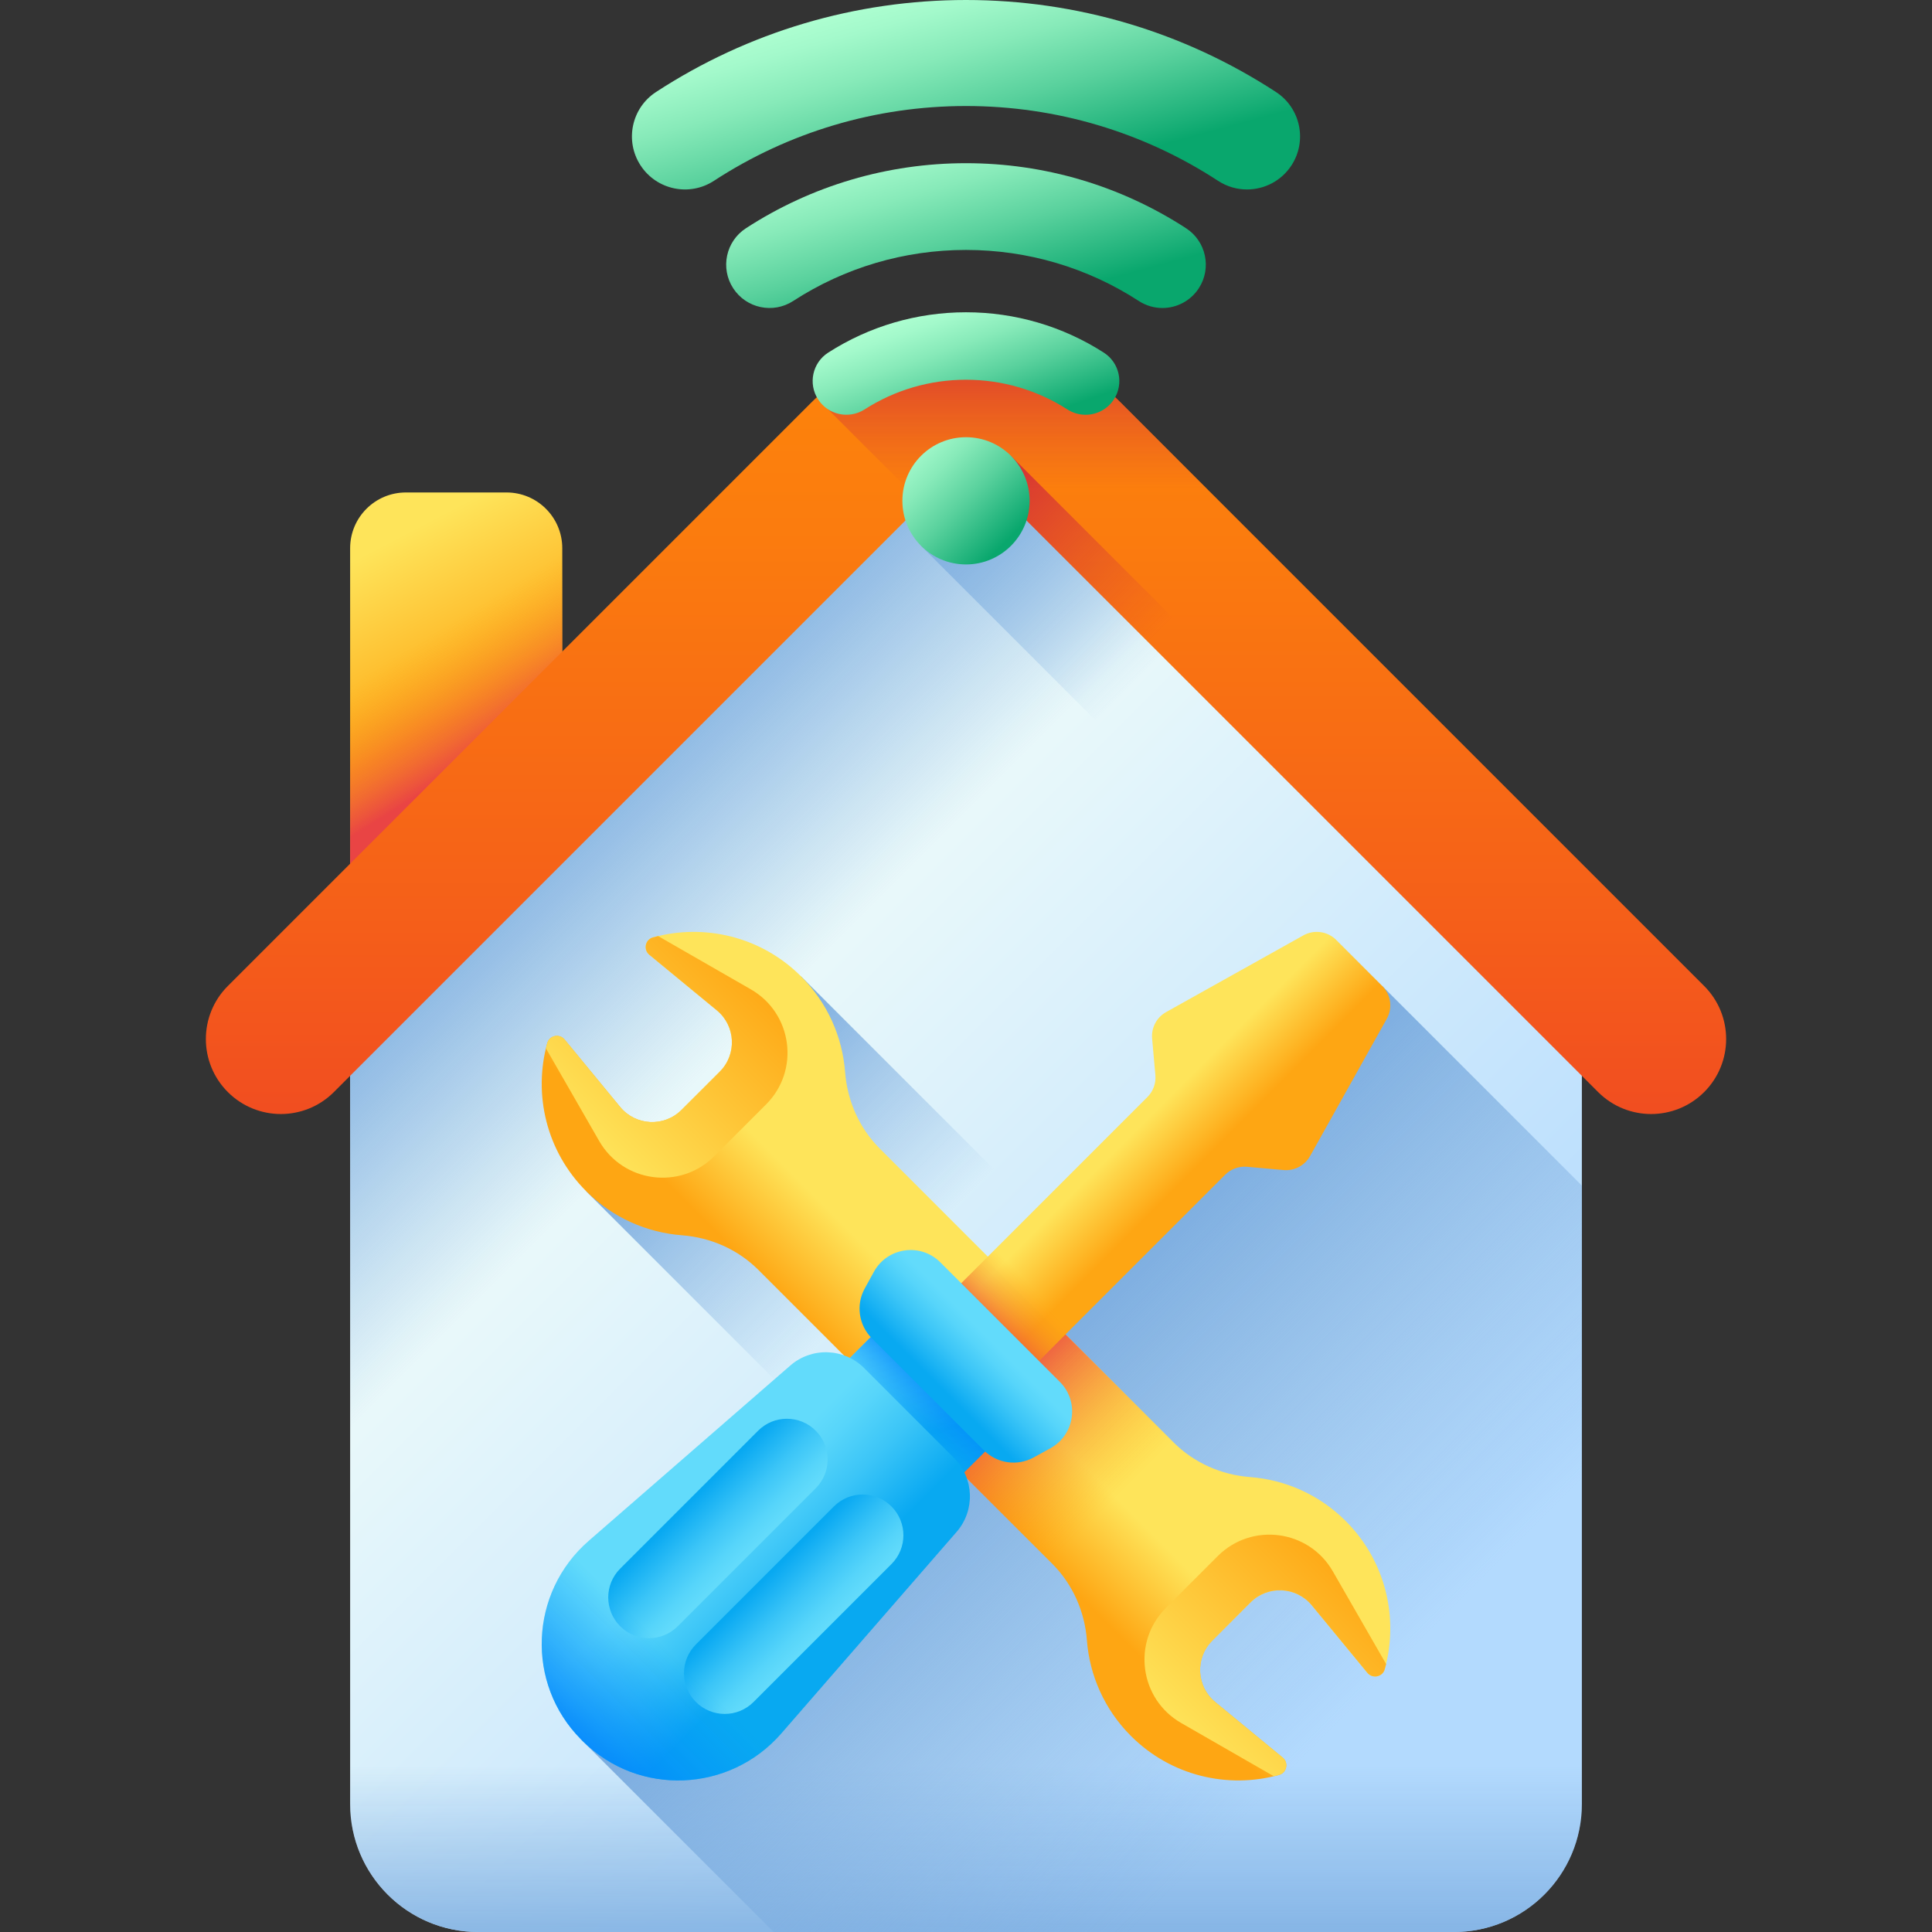 <svg xmlns="http://www.w3.org/2000/svg" xmlns:xlink="http://www.w3.org/1999/xlink" id="Capa_1" height="512" viewBox="0 0 510 510" width="512"><rect x="0" y="0" width="510" height="510" fill="#333333" stroke="none"/><linearGradient id="lg1"><stop offset="0" stop-color="#fee45a"></stop><stop offset="1" stop-color="#fea613"></stop></linearGradient><linearGradient id="SVGID_1_" gradientUnits="userSpaceOnUse" x1="95.058" x2="118.058" xlink:href="#lg1" y1="147.015" y2="191.015"></linearGradient><linearGradient id="lg2"><stop offset="0" stop-color="#fea613" stop-opacity="0"></stop><stop offset="1" stop-color="#e94444"></stop></linearGradient><linearGradient id="SVGID_00000112629333702205908210000005605277627326139016_" gradientUnits="userSpaceOnUse" x1="106.183" x2="124.251" xlink:href="#lg2" y1="172.401" y2="201.385"></linearGradient><linearGradient id="SVGID_00000044169575409837487560000007189597431078774668_" gradientUnits="userSpaceOnUse" x1="169.298" x2="333.645" y1="291.149" y2="455.496"><stop offset="0" stop-color="#eaf9fa"></stop><stop offset="1" stop-color="#b3dafe"></stop></linearGradient><linearGradient id="lg3"><stop offset="0" stop-color="#7bacdf" stop-opacity="0"></stop><stop offset="1" stop-color="#7bacdf"></stop></linearGradient><linearGradient id="SVGID_00000088840499129869056120000015373570979124443291_" gradientUnits="userSpaceOnUse" x1="174.076" x2="115.241" xlink:href="#lg3" y1="295.924" y2="237.089"></linearGradient><linearGradient id="SVGID_00000100355936463680938730000010350590398252836746_" gradientUnits="userSpaceOnUse" x1="234" x2="184.982" xlink:href="#lg3" y1="337" y2="287.982"></linearGradient><linearGradient id="SVGID_00000084499311719121891040000015153613092545512577_" gradientUnits="userSpaceOnUse" x1="301.398" x2="244.621" xlink:href="#lg3" y1="178.602" y2="121.825"></linearGradient><linearGradient id="SVGID_00000134248676921429508540000011143430233932054690_" gradientUnits="userSpaceOnUse" x1="255" x2="255" xlink:href="#lg3" y1="466" y2="520.813"></linearGradient><linearGradient id="SVGID_00000067914564283707025280000007390159036705681309_" gradientUnits="userSpaceOnUse" x1="255" x2="255" y1="80.805" y2="322.704"><stop offset="0" stop-color="#fe860a"></stop><stop offset=".243" stop-color="#fb7c0e"></stop><stop offset=".665" stop-color="#f55f19"></stop><stop offset="1" stop-color="#ef4424"></stop></linearGradient><linearGradient id="lg4"><stop offset="0" stop-color="#ca2e43" stop-opacity="0"></stop><stop offset=".111" stop-color="#c92844" stop-opacity=".111"></stop><stop offset=".675" stop-color="#c30c47" stop-opacity=".675"></stop><stop offset="1" stop-color="#c00148"></stop></linearGradient><linearGradient id="SVGID_00000155106683293513397100000006842822154264924826_" gradientUnits="userSpaceOnUse" x1="335.796" x2="335.796" xlink:href="#lg4" y1="129" y2="70.447"></linearGradient><linearGradient id="SVGID_00000153672375237943387960000014709702275392147091_" gradientUnits="userSpaceOnUse" x1="305.305" x2="242.677" xlink:href="#lg4" y1="167.696" y2="105.068"></linearGradient><linearGradient id="lg5"><stop offset="0" stop-color="#aeffd1"></stop><stop offset=".12" stop-color="#a3f9cb"></stop><stop offset=".329" stop-color="#87eab9"></stop><stop offset=".601" stop-color="#59d19d"></stop><stop offset=".923" stop-color="#19af77"></stop><stop offset="1" stop-color="#09a76d"></stop></linearGradient><linearGradient id="SVGID_00000132075392901325038440000005770880064134536341_" gradientUnits="userSpaceOnUse" x1="247.838" x2="260.05" xlink:href="#lg5" y1="80.095" y2="115.035"></linearGradient><linearGradient id="SVGID_00000087383107654544718660000013485638074502154167_" gradientUnits="userSpaceOnUse" x1="244.732" x2="258.641" xlink:href="#lg5" y1="32.547" y2="83.092"></linearGradient><linearGradient id="SVGID_00000147905702738236932440000001400593131416489654_" gradientUnits="userSpaceOnUse" x1="244.252" x2="259.178" xlink:href="#lg5" y1="-3.304" y2="51.312"></linearGradient><linearGradient id="SVGID_00000060004156362801102680000004146973222943963288_" gradientUnits="userSpaceOnUse" x1="238.717" x2="265.686" xlink:href="#lg5" y1="115.921" y2="142.891"></linearGradient><linearGradient id="SVGID_00000077292048303123694590000014146496660060865970_" gradientUnits="userSpaceOnUse" x1="353.707" x2="261.765" xlink:href="#lg3" y1="454.294" y2="362.352"></linearGradient><linearGradient id="SVGID_00000132770042061908939630000014010979430673186970_" gradientUnits="userSpaceOnUse" x1="256.171" x2="238.32" xlink:href="#lg1" y1="356.824" y2="374.674"></linearGradient><linearGradient id="SVGID_00000078761521316630673610000004062133726951701647_" gradientUnits="userSpaceOnUse" x1="293.503" x2="260.499" xlink:href="#lg2" y1="396.497" y2="363.494"></linearGradient><linearGradient id="SVGID_00000051356817017204402170000011121568208126201274_" gradientTransform="matrix(0 1 -1 0 -838.424 -1737.694)" gradientUnits="userSpaceOnUse" x1="2195.543" x2="2150.002" xlink:href="#lg1" y1="-1150.015" y2="-1195.556"></linearGradient><linearGradient id="SVGID_00000065063374460832341010000004306001236534282147_" gradientTransform="matrix(-1 0 0 1 501.127 -398.144)" gradientUnits="userSpaceOnUse" x1="345.98" x2="300.439" xlink:href="#lg1" y1="699.547" y2="654.007"></linearGradient><linearGradient id="SVGID_00000017475084357522266250000015768850851656016015_" gradientTransform="matrix(.707 .707 -.707 .707 -2566.292 -833.519)" gradientUnits="userSpaceOnUse" x1="2827.443" x2="2845.7" xlink:href="#lg1" y1="-1216.488" y2="-1216.488"></linearGradient><linearGradient id="SVGID_00000096054990772854615690000004646812273386722980_" gradientUnits="userSpaceOnUse" x1="273.008" x2="260.044" xlink:href="#lg2" y1="339.987" y2="352.951"></linearGradient><linearGradient id="lg6"><stop offset="0" stop-color="#62dbfb"></stop><stop offset=".191" stop-color="#57d5fa"></stop><stop offset=".523" stop-color="#3bc5f7"></stop><stop offset=".954" stop-color="#0dabf2"></stop><stop offset="1" stop-color="#08a9f1"></stop></linearGradient><linearGradient id="SVGID_00000129190428460046221940000012873988008882795155_" gradientUnits="userSpaceOnUse" x1="239.489" x2="245.638" xlink:href="#lg6" y1="353.734" y2="378.111"></linearGradient><linearGradient id="lg7"><stop offset="0" stop-color="#0593fc" stop-opacity="0"></stop><stop offset=".683" stop-color="#0389fc" stop-opacity=".683"></stop><stop offset="1" stop-color="#0182fc"></stop></linearGradient><linearGradient id="SVGID_00000094590682696707044800000013475713802358896802_" gradientUnits="userSpaceOnUse" x1="236.858" x2="249.156" xlink:href="#lg7" y1="376.609" y2="363.433"></linearGradient><linearGradient id="SVGID_00000183961919073173243120000005242497001280201644_" gradientTransform="matrix(.707 .707 -.707 .707 -2566.292 -833.519)" gradientUnits="userSpaceOnUse" x1="2837.482" x2="2837.482" xlink:href="#lg6" y1="-1160.115" y2="-1141.965"></linearGradient><linearGradient id="SVGID_00000096028763912029623700000000632054862885966487_" gradientUnits="userSpaceOnUse" x1="184.938" x2="210.069" xlink:href="#lg6" y1="404.339" y2="429.471"></linearGradient><linearGradient id="SVGID_00000071538229146026056540000001404095595130582190_" gradientUnits="userSpaceOnUse" x1="216.643" x2="202.373" xlink:href="#lg6" y1="430.602" y2="416.332"></linearGradient><linearGradient id="SVGID_00000031903258559868554930000017774794079916450435_" gradientUnits="userSpaceOnUse" x1="196.643" x2="182.373" xlink:href="#lg6" y1="410.602" y2="396.332"></linearGradient><linearGradient id="SVGID_00000109026984899847160040000012541933989084178101_" gradientUnits="userSpaceOnUse" x1="176.82" x2="150.172" xlink:href="#lg7" y1="436.175" y2="462.822"></linearGradient><g><g><g><path d="m148.427 250h-56v-105.287c0-8.126 6.587-14.713 14.713-14.713h26.573c8.126 0 14.713 6.587 14.713 14.713v105.287z" fill="url(#SVGID_1_)"></path><path d="m148.427 250h-56v-105.287c0-8.126 6.587-14.713 14.713-14.713h26.573c8.126 0 14.713 6.587 14.713 14.713v105.287z" fill="url(#SVGID_00000112629333702205908210000005605277627326139016_)"></path><path d="m237.339 118.576-144.912 144.912v212.738c0 18.653 15.121 33.774 33.774 33.774h257.598c18.653 0 33.774-15.121 33.774-33.774v-212.738l-144.912-144.912c-9.754-9.754-25.568-9.754-35.322 0z" fill="url(#SVGID_00000044169575409837487560000007189597431078774668_)"></path><path d="m272.661 118.576c-9.754-9.754-25.568-9.754-35.321 0l-144.913 144.912v212.738c0 11.775 6.029 22.138 15.166 28.182l275.451-275.451z" fill="url(#SVGID_00000088840499129869056120000015373570979124443291_)"></path><path d="m286.36 332.64-56.72 56.72-74.9-74.9 7.94-7.94c7.38 6.05 18.6 5.97 25.86-1.29l13.69-13.69c7.26-7.26 7.35-18.49 1.3-25.87l7.93-7.93z" fill="url(#SVGID_00000100355936463680938730000010350590398252836746_)"></path><path d="m243.126 144.078 174.447 174.447v-47.494l-150.699-150.7z" fill="url(#SVGID_00000084499311719121891040000015153613092545512577_)"></path><path d="m92.427 362.667v113.559c0 18.653 15.121 33.774 33.774 33.774h257.598c18.653 0 33.774-15.121 33.774-33.774v-113.559z" fill="url(#SVGID_00000134248676921429508540000011143430233932054690_)"></path><path d="m449.859 288.276c-7.731 7.731-20.266 7.731-27.997 0l-153.908-153.908c-7.144-7.144-18.767-7.142-25.908 0l-153.908 153.908c-7.731 7.731-20.266 7.731-27.997 0-7.731-7.731-7.731-20.266 0-27.997l153.908-153.908c22.581-22.579 59.322-22.581 81.901 0l153.909 153.908c7.731 7.731 7.731 20.266 0 27.997z" fill="url(#SVGID_00000067914564283707025280000007390159036705681309_)"></path><path d="m449.859 288.276c7.731-7.731 7.731-20.266 0-27.997l-153.909-153.908c-20.51-20.511-52.702-22.386-75.355-5.635l-4.661 4.661 27.625 27.625c7.185-5.757 17.734-5.314 24.395 1.346l153.908 153.908c7.731 7.731 20.265 7.731 27.997 0z" fill="url(#SVGID_00000155106683293513397100000006842822154264924826_)"></path><path d="m257.94 129.265c3.668.592 7.192 2.281 10.014 5.103l149.62 149.62v-12.957l-150.7-150.7z" fill="url(#SVGID_00000153672375237943387960000014709702275392147091_)"></path><g><g><path d="m291.387 93.092c-10.853-6.973-23.436-10.659-36.387-10.659s-25.533 3.686-36.387 10.658c-4.138 2.659-5.337 8.168-2.679 12.305s8.167 5.336 12.305 2.679c7.976-5.124 17.23-7.833 26.761-7.833s18.785 2.709 26.761 7.833c1.49.957 3.156 1.414 4.805 1.414 2.93 0 5.799-1.445 7.5-4.093 2.658-4.137 1.459-9.646-2.679-12.304z" fill="url(#SVGID_00000132075392901325038440000005770880064134536341_)"></path><path d="m313.093 60.253c-17.299-11.235-37.387-17.174-58.093-17.174s-40.794 5.939-58.093 17.174c-5.303 3.444-6.81 10.535-3.365 15.838 3.444 5.303 10.536 6.809 15.838 3.365 13.577-8.818 29.352-13.479 45.62-13.479s32.044 4.661 45.62 13.479c1.926 1.251 4.088 1.849 6.225 1.849 3.747 0 7.42-1.838 9.612-5.214 3.445-5.303 1.938-12.394-3.364-15.838z" fill="url(#SVGID_00000087383107654544718660000013485638074502154167_)"></path><path d="m336.84 24.299c-24.347-15.897-52.648-24.299-81.84-24.299-29.193 0-57.492 8.402-81.84 24.299-6.471 4.225-8.292 12.896-4.067 19.367s12.896 8.292 19.367 4.067c19.786-12.918 42.795-19.747 66.54-19.747s46.754 6.828 66.54 19.747c2.36 1.541 5.013 2.278 7.637 2.278 4.568 0 9.046-2.234 11.73-6.345 4.225-6.471 2.404-15.142-4.067-19.367z" fill="url(#SVGID_00000147905702738236932440000001400593131416489654_)"></path></g><circle cx="255" cy="132.205" fill="url(#SVGID_00000060004156362801102680000004146973222943963288_)" r="16.792"></circle></g></g></g><path d="m364.875 260.268-211.536 198.852 50.88 50.88h179.58c18.653 0 33.774-15.121 33.774-33.774v-163.26z" fill="url(#SVGID_00000077292048303123694590000014146496660060865970_)"></path><g><g><path d="m355.256 401.534c-7.043-7.043-16.055-10.918-25.265-11.626-7.615-.585-14.8-3.757-20.201-9.157l-77.546-77.546c-5.401-5.401-8.573-12.586-9.157-20.201-.707-9.21-4.583-18.222-11.626-25.265-10.589-10.589-25.625-14.016-39.093-10.286-2.055.568-2.603 3.229-.959 4.587l17.811 14.662c4.989 4.106 5.352 11.615.783 16.184l-10.112 10.112c-4.569 4.569-12.078 4.206-16.184-.783l-14.662-17.811c-1.357-1.644-4.019-1.096-4.586.959-3.73 13.468-.302 28.504 10.286 39.093 7.043 7.043 16.055 10.918 25.265 11.626 7.615.585 14.8 3.757 20.201 9.157l77.546 77.546c5.401 5.401 8.573 12.586 9.157 20.201.707 9.21 4.583 18.222 11.626 25.265 10.589 10.589 25.625 14.016 39.093 10.286 2.055-.568 2.603-3.229.959-4.586l-17.811-14.662c-4.989-4.106-5.352-11.615-.783-16.184l10.112-10.112c4.569-4.569 12.078-4.206 16.184.783l14.662 17.811c1.357 1.644 4.019 1.096 4.586-.959 3.73-13.469.303-28.505-10.286-39.094z" fill="url(#SVGID_00000132770042061908939630000014010979430673186970_)"></path><path d="m338.591 463.951-17.811-14.662c-4.989-4.106-5.352-11.615-.783-16.184l10.112-10.113c4.569-4.569 12.078-4.206 16.184.783l14.662 17.811c1.357 1.644 4.019 1.096 4.587-.959 3.73-13.468.302-28.504-10.286-39.093-7.043-7.043-16.055-10.918-25.265-11.626-7.615-.585-14.8-3.757-20.201-9.157l-41.52-41.521-32.034 32.034 41.52 41.521c5.401 5.401 8.573 12.585 9.157 20.201.707 9.21 4.583 18.222 11.625 25.265 10.589 10.589 25.625 14.016 39.093 10.286 2.056-.568 2.604-3.229.96-4.586z" fill="url(#SVGID_00000078761521316630673610000004062133726951701647_)"></path><path d="m311.799 454.826 24.469 14.062c.454-.109.907-.224 1.358-.349 2.059-.57 2.614-3.231.965-4.588l-17.811-14.663c-4.987-4.106-5.35-11.616-.783-16.184l10.114-10.114c4.568-4.568 12.078-4.205 16.184.783l14.663 17.811c1.358 1.649 4.019 1.094 4.588-.965.125-.451.24-.904.348-1.358l-14.062-24.469c-6.329-11.014-21.39-13.012-30.373-4.029l-13.69 13.69c-8.982 8.983-6.984 24.044 4.03 30.373z" fill="url(#SVGID_00000051356817017204402170000011121568208126201274_)"></path><path d="m158.168 301.196-14.062-24.469c.109-.454.224-.907.349-1.358.57-2.059 3.231-2.614 4.588-.965l14.663 17.811c4.106 4.987 11.616 5.35 16.184.783l10.114-10.114c4.568-4.568 4.205-12.078-.783-16.184l-17.811-14.663c-1.649-1.358-1.094-4.019.965-4.588.451-.125.904-.24 1.358-.348l24.469 14.062c11.014 6.329 13.012 21.39 4.029 30.373l-13.69 13.69c-8.982 8.982-24.043 6.984-30.373-4.03z" fill="url(#SVGID_00000065063374460832341010000004306001236534282147_)"></path></g><g><path d="m345.825 305.176 20.253-36.238c1.584-2.834 1.092-6.375-1.203-8.67l-12.148-12.148c-2.296-2.296-5.836-2.787-8.67-1.203l-36.238 20.253c-2.496 1.395-3.94 4.127-3.687 6.975l.859 9.67c.19 2.14-.578 4.253-2.097 5.772l-66.226 66.226c-2.833 2.834-2.833 7.428 0 10.261l10.253 10.253c2.834 2.833 7.428 2.833 10.261 0l66.226-66.226c1.519-1.519 3.633-2.287 5.772-2.097l9.67.859c2.848.253 5.58-1.191 6.975-3.687z" fill="url(#SVGID_00000017475084357522266250000015768850851656016015_)"></path><path d="m298.519 334.989-20.514-20.514-41.338 41.338c-2.834 2.833-2.834 7.428 0 10.261l10.253 10.253c2.834 2.833 7.428 2.833 10.261 0z" fill="url(#SVGID_00000096054990772854615690000004646812273386722980_)"></path><path d="m251.733 391.466-30.204-30.205 13.681-13.681 30.204 30.204z" fill="url(#SVGID_00000129190428460046221940000012873988008882795155_)"></path><path d="m251.733 391.466-30.204-30.205 13.681-13.681 30.204 30.204z" fill="url(#SVGID_00000094590682696707044800000013475713802358896802_)"></path><path d="m259.718 382.853-29.577-29.577c-3.479-3.479-4.242-8.839-1.872-13.151l2.426-4.413c3.55-6.459 12.305-7.705 17.517-2.494l31.564 31.564c5.212 5.212 3.965 13.966-2.494 17.517l-4.413 2.426c-4.312 2.371-9.672 1.608-13.151-1.872z" fill="url(#SVGID_00000183961919073173243120000005242497001280201644_)"></path><path d="m206.242 457.599c15.433-17.734 30.856-35.477 46.28-53.218 4.934-5.675 4.637-14.2-.681-19.518l-23.71-23.71c-5.318-5.318-13.843-5.615-19.518-.681-17.741 15.424-35.484 30.848-53.218 46.28-15.634 13.605-16.656 37.657-2.057 52.367.178.18.358.359.537.537 14.711 14.6 38.763 13.577 52.367-2.057z" fill="url(#SVGID_00000096028763912029623700000000632054862885966487_)"></path><g><path d="m183.708 449.286c-4.198-4.198-4.198-11.005 0-15.203l36.416-36.416c4.198-4.198 11.005-4.198 15.203 0 4.198 4.198 4.198 11.005 0 15.203l-36.416 36.416c-4.198 4.199-11.005 4.199-15.203 0z" fill="url(#SVGID_00000071538229146026056540000001404095595130582190_)"></path><path d="m163.708 429.286c-4.198-4.198-4.198-11.005 0-15.203l36.416-36.416c4.198-4.198 11.005-4.198 15.203 0 4.198 4.198 4.198 11.005 0 15.203l-36.416 36.416c-4.198 4.199-11.005 4.199-15.203 0z" fill="url(#SVGID_00000031903258559868554930000017774794079916450435_)"></path></g><path d="m163.803 399.441c-2.802 2.438-5.606 4.873-8.407 7.311-15.634 13.605-16.656 37.657-2.057 52.367.178.18.358.359.537.537 14.71 14.599 38.762 13.576 52.366-2.058 2.438-2.802 4.874-5.605 7.312-8.408z" fill="url(#SVGID_00000109026984899847160040000012541933989084178101_)"></path></g></g></g></svg>